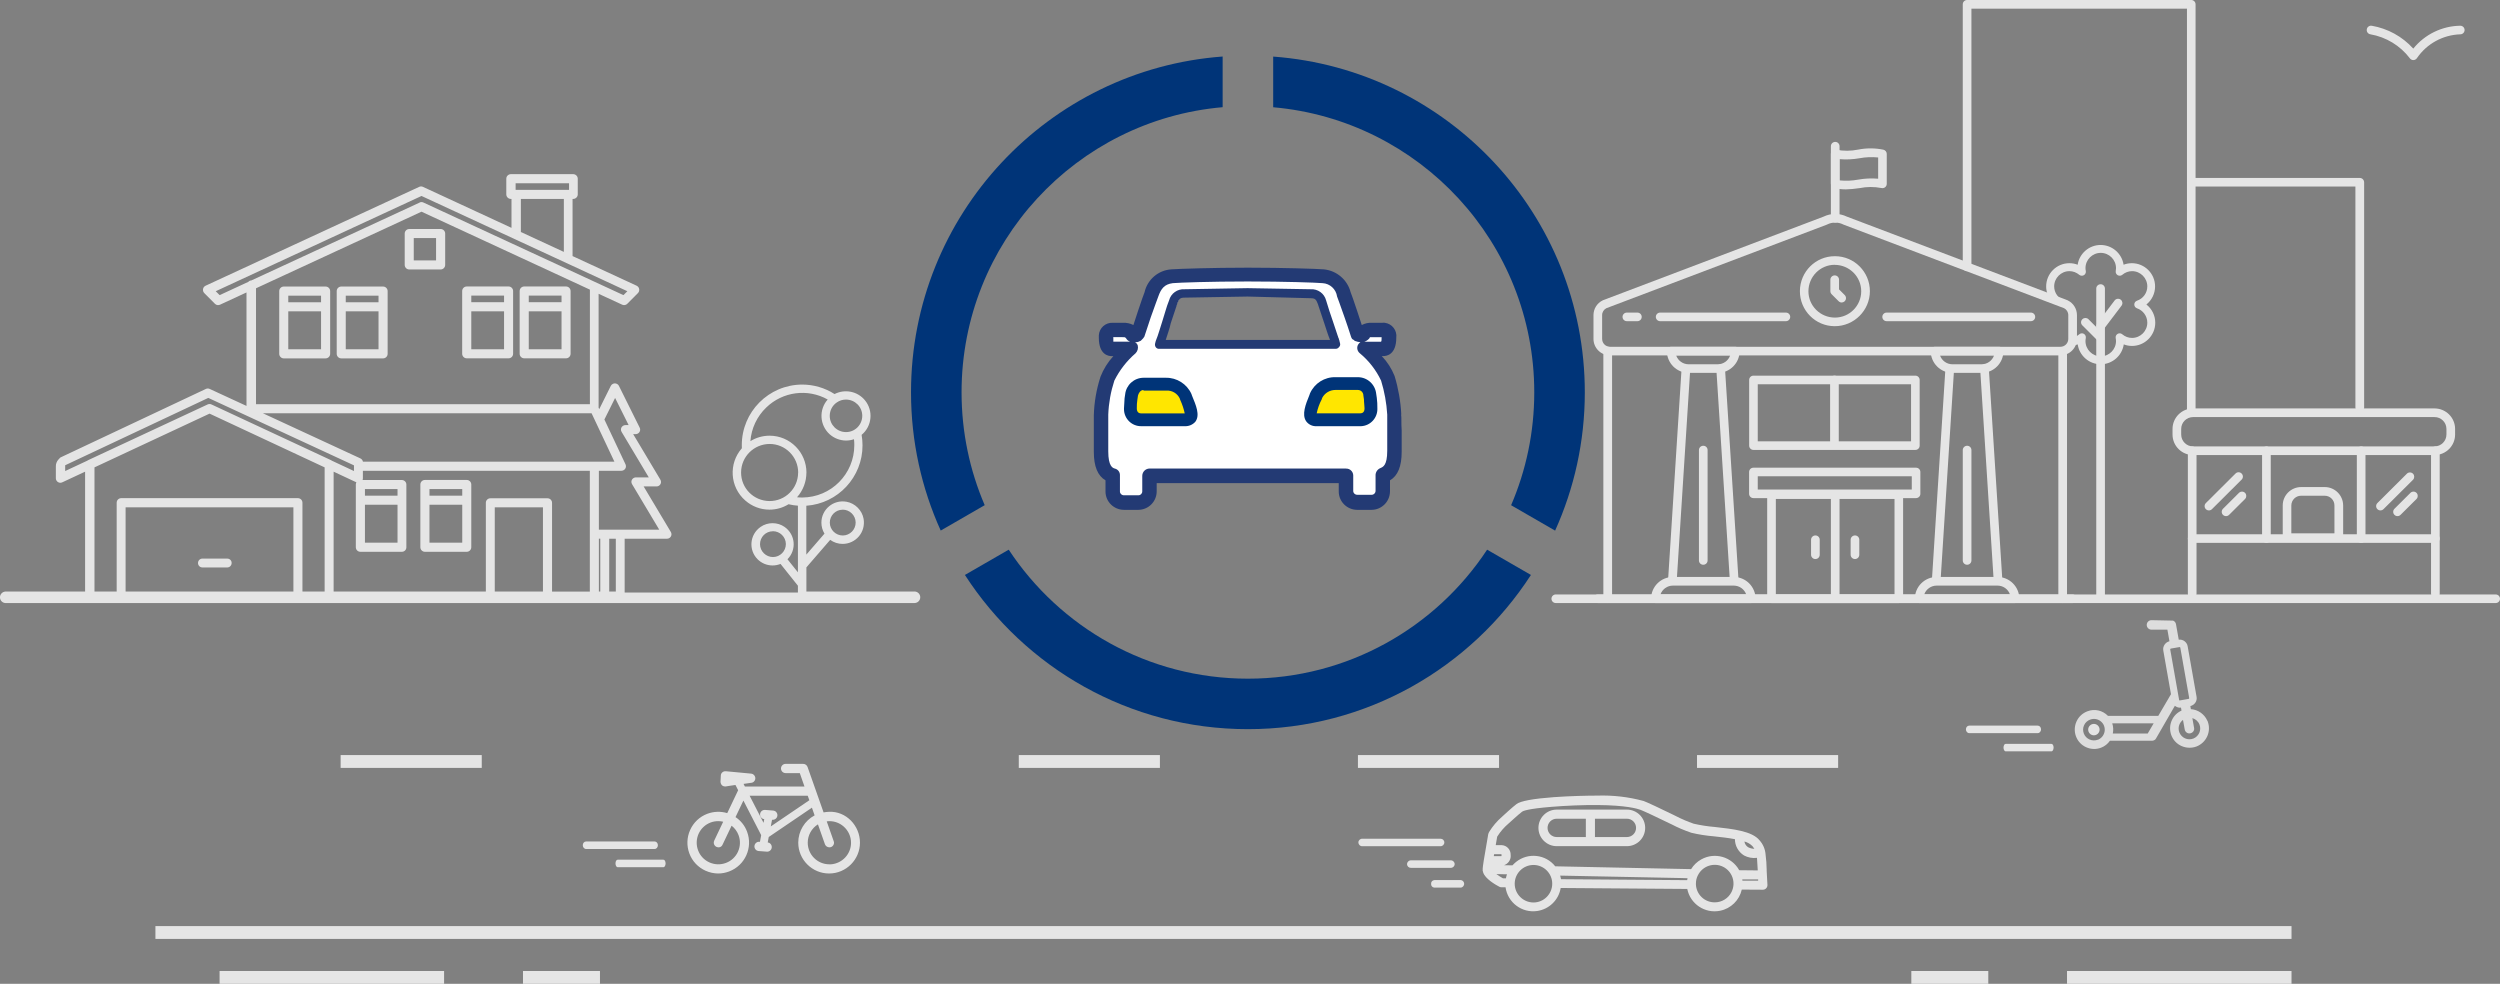<?xml version="1.0" encoding="UTF-8"?>
<svg id="Layer_2" data-name="Layer 2" xmlns="http://www.w3.org/2000/svg" xmlns:xlink="http://www.w3.org/1999/xlink" viewBox="0 0 389.73 153.37">
  <rect x="0" y="0" width="389.73" height="153.37" fill="#808080" stroke="none"/>
  <defs>
    <style>
      .cls-1 {
        opacity: .91;
      }

      .cls-1, .cls-2 {
        fill: #e5e5e5;
      }

      .cls-3 {
        fill: #233a74;
      }

      .cls-4 {
        fill: #fff;
      }

      .cls-5 {
        fill: none;
      }

      .cls-6 {
        fill: #003478;
      }

      .cls-7 {
        fill: #ffe600;
      }

      .cls-8 {
        clip-path: url(#clippath);
      }
    </style>
    <clipPath id="clippath">
      <rect class="cls-5" x="164.54" y="30.58" width="60" height="60"/>
    </clipPath>
  </defs>
  <g id="Layer_8" data-name="Layer 8">
    <g id="Plus">
      <g id="Group_5852" data-name="Group 5852">
        <g id="Group_5867" data-name="Group 5867">
          <path id="Path_1584" data-name="Path 1584" class="cls-2" d="M323.1,94.01h-74.02c-.37,0-.67-.3-.67-.67s.3-.67.67-.67h74.02c.37,0,.67.3.67.67s-.3.67-.67.67"/>
          <path id="Path_1585" data-name="Path 1585" class="cls-2" d="M321.2,55.4h-70.21c-1.42,0-2.58-1.15-2.58-2.57v-3.7c0-.98.55-1.87,1.43-2.3.02,0,.04-.02.06-.03l34.38-13.03c1.15-.56,2.49-.56,3.63,0l34.38,13.03s.04.02.06.03c.88.43,1.43,1.32,1.43,2.3v3.7c0,1.42-1.16,2.57-2.58,2.57M250.41,48.05c-.4.21-.66.63-.65,1.08v3.7c0,.68.55,1.23,1.23,1.23h70.21c.68,0,1.23-.55,1.23-1.23v-3.7c0-.46-.25-.87-.65-1.08l-34.38-13.03s-.04-.02-.06-.03c-.78-.39-1.71-.39-2.49,0-.02,0-.04.02-.06.03l-34.38,13.03h0Z"/>
          <path id="Path_1586" data-name="Path 1586" class="cls-2" d="M286.09,34.7c-.37,0-.67-.3-.67-.67v-11.24c0-.37.31-.67.68-.67s.67.3.67.67v11.24c0,.37-.3.67-.67.67"/>
          <path id="Path_1587" data-name="Path 1587" class="cls-2" d="M287.65,29.52c-.58,0-1.17-.07-1.73-.21-.29-.08-.5-.35-.5-.65v-4.67c0-.37.3-.67.67-.67.06,0,.12,0,.17.02,1.13.22,2.29.21,3.42-.02,1.3-.26,2.65-.25,3.95.02.29.08.5.35.5.65v4.67c0,.37-.3.67-.67.67-.06,0-.12,0-.17-.02-1.13-.22-2.29-.21-3.42.02-.73.11-1.48.18-2.22.2M286.77,28.12c.97.1,1.96.06,2.92-.12,1.02-.18,2.06-.23,3.1-.14v-3.31c-.97-.1-1.96-.06-2.92.12-1.02.18-2.06.23-3.1.14,0,0,0,3.31,0,3.31Z"/>
          <path id="Path_1588" data-name="Path 1588" class="cls-2" d="M278.41,50.07h-19.61c-.37,0-.67-.3-.67-.67s.3-.67.67-.67h19.61c.37,0,.67.3.67.67s-.3.67-.67.67"/>
          <path id="Path_1589" data-name="Path 1589" class="cls-2" d="M316.59,50.07h-22.48c-.37,0-.67-.3-.67-.67s.3-.67.67-.67h22.49c.37,0,.67.3.67.67s-.3.67-.67.67"/>
          <path id="Path_1590" data-name="Path 1590" class="cls-2" d="M255.26,50.07h-1.65c-.37,0-.67-.3-.67-.67s.3-.67.67-.67h1.65c.37,0,.67.3.67.67s-.3.67-.67.67h0"/>
          <path id="Path_1591" data-name="Path 1591" class="cls-2" d="M286.02,50.85c-3.01,0-5.45-2.46-5.43-5.48s2.46-5.45,5.48-5.43c3,0,5.43,2.45,5.43,5.45s-2.46,5.46-5.48,5.46M286.02,41.28c-2.27,0-4.1,1.86-4.1,4.13s1.86,4.1,4.13,4.1,4.1-1.85,4.1-4.11-1.85-4.11-4.13-4.11"/>
          <path id="Path_1592" data-name="Path 1592" class="cls-2" d="M287.11,47.16c-.18,0-.35-.07-.48-.2l-1.09-1.09c-.13-.13-.2-.3-.2-.48v-1.79c0-.37.31-.67.68-.67s.67.3.67.67v1.51l.89.89c.26.26.26.69,0,.95-.13.13-.3.2-.48.2"/>
          <path id="Path_1593" data-name="Path 1593" class="cls-2" d="M270.33,90.98c-.36,0-.65-.28-.67-.63l-2.1-32.85c-.02-.37.27-.69.65-.7.36,0,.67.26.7.62l2.1,32.85c.02.37-.26.69-.63.71h-.04"/>
          <path id="Path_1594" data-name="Path 1594" class="cls-2" d="M260.72,90.98h-.04c-.37-.02-.65-.34-.63-.71h0l2.08-32.57c.03-.37.36-.65.73-.62.36.03.63.34.62.7l-2.08,32.57c-.02.35-.32.63-.67.63"/>
          <path id="Path_1595" data-name="Path 1595" class="cls-2" d="M267.79,58.13h-4.53c-1.88,0-3.4-1.52-3.41-3.4,0-.37.3-.67.67-.67h10c.37,0,.67.3.67.67,0,1.88-1.53,3.4-3.41,3.4M261.3,55.41c.29.83,1.07,1.38,1.95,1.38h4.53c.87,0,1.65-.55,1.94-1.38h-8.42Z"/>
          <path id="Path_1596" data-name="Path 1596" class="cls-2" d="M272.99,94.01h-14.93c-.37,0-.67-.3-.67-.67,0-1.88,1.53-3.4,3.41-3.4h9.47c1.88,0,3.4,1.52,3.41,3.4,0,.37-.3.67-.67.67M258.86,92.67h13.36c-.29-.83-1.07-1.38-1.95-1.38h-9.47c-.88,0-1.65.55-1.95,1.38"/>
          <path id="Path_1597" data-name="Path 1597" class="cls-2" d="M265.52,88.04c-.37,0-.67-.3-.67-.67v-17.21c0-.37.3-.67.68-.67s.67.3.67.67v17.21c0,.37-.3.67-.67.67"/>
          <path id="Path_1598" data-name="Path 1598" class="cls-2" d="M311.46,90.98c-.36,0-.65-.28-.67-.63l-2.1-32.85c-.02-.37.27-.69.65-.7.36,0,.67.26.7.62l2.1,32.85c.02.37-.26.69-.63.71h-.04"/>
          <path id="Path_1599" data-name="Path 1599" class="cls-2" d="M301.85,90.98h-.04c-.37-.02-.65-.34-.63-.71h0l2.08-32.57c.03-.37.36-.65.73-.62.36.03.63.34.62.7l-2.08,32.57c-.02.35-.32.63-.67.63"/>
          <path id="Path_1600" data-name="Path 1600" class="cls-2" d="M308.92,58.13h-4.53c-1.88,0-3.4-1.52-3.41-3.4,0-.37.3-.67.67-.67h10c.37,0,.67.3.67.67,0,1.88-1.53,3.4-3.41,3.4M302.43,55.41c.29.83,1.07,1.38,1.95,1.38h4.53c.88,0,1.65-.55,1.95-1.38h-8.43Z"/>
          <path id="Path_1601" data-name="Path 1601" class="cls-2" d="M314.12,94.01h-14.94c-.37,0-.67-.3-.67-.67,0-1.88,1.53-3.4,3.41-3.4h9.47c1.88,0,3.4,1.52,3.41,3.4,0,.37-.3.67-.67.67M299.98,92.67h13.36c-.29-.83-1.07-1.38-1.95-1.38h-9.47c-.88,0-1.66.55-1.95,1.38"/>
          <path id="Path_1602" data-name="Path 1602" class="cls-2" d="M306.65,88.04c-.37,0-.67-.3-.67-.67v-17.21c0-.37.31-.67.68-.67s.67.3.67.67v17.21c0,.37-.3.67-.67.67"/>
          <path id="Path_1603" data-name="Path 1603" class="cls-2" d="M250.63,94.01c-.37,0-.67-.3-.68-.67v-38.61c0-.37.3-.67.68-.67s.68.3.68.67v38.61c0,.37-.3.67-.68.67"/>
          <path id="Path_1604" data-name="Path 1604" class="cls-2" d="M321.55,94.01c-.37,0-.67-.3-.67-.67v-38.03c0-.37.31-.67.68-.67s.67.3.67.67v38.03c0,.37-.3.67-.67.67"/>
          <path id="Path_1605" data-name="Path 1605" class="cls-2" d="M296.01,94.01h-19.85c-.37,0-.67-.3-.67-.67v-16.23c0-.37.3-.67.67-.67h19.85c.37,0,.67.3.67.67v16.23c0,.37-.3.67-.67.67M276.84,92.67h18.5v-14.89h-18.5v14.89Z"/>
          <path id="Path_1606" data-name="Path 1606" class="cls-2" d="M286.09,93.41c-.37,0-.67-.3-.67-.67v-15.27c0-.37.31-.67.68-.67s.67.3.67.67v15.27c0,.37-.3.67-.67.67"/>
          <path id="Path_1607" data-name="Path 1607" class="cls-2" d="M298.7,77.65h-25.36c-.37,0-.67-.3-.67-.67v-3.4c0-.37.3-.67.67-.67h25.36c.37,0,.67.3.67.67v3.4c0,.37-.3.67-.67.67M274.02,76.31h24.01v-2.06h-24.01v2.06Z"/>
          <path id="Path_1608" data-name="Path 1608" class="cls-2" d="M298.59,70.14h-25.24c-.37,0-.67-.3-.67-.67v-10.24c0-.37.3-.67.67-.67h25.24c.37,0,.67.3.67.67v10.24c0,.37-.3.67-.67.67M274.02,68.8h23.9v-8.9h-23.9v8.9Z"/>
          <path id="Path_1609" data-name="Path 1609" class="cls-2" d="M285.97,69.63c-.37,0-.67-.3-.67-.67v-9.73c0-.37.31-.67.68-.67s.67.3.67.67v9.73c0,.37-.3.67-.67.67"/>
          <path id="Path_1610" data-name="Path 1610" class="cls-2" d="M283,87.15c-.37,0-.67-.3-.67-.67v-2.34c0-.37.31-.67.68-.67s.67.3.67.67v2.34c0,.37-.3.67-.67.67"/>
          <path id="Path_1611" data-name="Path 1611" class="cls-2" d="M289.17,87.15c-.37,0-.67-.3-.67-.67v-2.34c0-.37.31-.67.68-.67s.67.3.67.67v2.34c0,.37-.3.67-.67.67"/>
          <path id="Path_1612" data-name="Path 1612" class="cls-2" d="M327.47,93.93c-.37,0-.67-.3-.68-.67v-48.28c0-.37.31-.67.68-.67s.67.3.67.67v48.28c0,.37-.3.67-.68.67"/>
          <path id="Path_1613" data-name="Path 1613" class="cls-2" d="M327.47,51.5c-.37,0-.67-.3-.67-.67,0-.15.05-.29.14-.41l2.72-3.59c.23-.29.66-.34.95-.11.28.22.34.62.13.92l-2.72,3.59c-.13.17-.33.27-.54.27"/>
          <path id="Path_1614" data-name="Path 1614" class="cls-2" d="M327.24,53.06c-.18,0-.35-.07-.48-.2l-2.16-2.16c-.25-.27-.24-.7.04-.95.26-.24.66-.24.92,0l2.16,2.16c.26.26.26.69,0,.95-.13.13-.3.2-.48.2"/>
          <path id="Path_1616" data-name="Path 1616" class="cls-2" d="M341.6,64.77c-.37,0-.67-.3-.67-.67V1.35h-33.6v40.25c0,.37-.31.67-.68.67s-.67-.3-.67-.67V.67c0-.37.3-.67.67-.67h34.95c.37,0,.67.3.67.67v63.42c0,.37-.3.67-.67.67"/>
          <path id="Path_1617" data-name="Path 1617" class="cls-2" d="M367.87,64.19c-.37,0-.67-.3-.68-.67V29.08h-25.59c-.37,0-.67-.3-.67-.67s.3-.67.67-.67h26.27c.37,0,.67.3.68.67v35.11c0,.37-.3.67-.68.67"/>
          <path id="Path_1618" data-name="Path 1618" class="cls-2" d="M376.23,9.37c-.22,0-.43-.11-.56-.29-1.5-1.97-3.69-3.3-6.13-3.73-.37-.05-.63-.39-.58-.76.05-.37.39-.63.76-.58h0c2.5.43,4.79,1.68,6.49,3.57,1.79-2.22,4.48-3.53,7.33-3.57.37,0,.67.3.67.67s-.3.67-.67.67h0c-2.71.09-5.22,1.46-6.75,3.7-.12.19-.33.31-.56.32h-.02"/>
          <path id="Path_1620" data-name="Path 1620" class="cls-2" d="M389.06,94.01h-146.53c-.37,0-.67-.3-.67-.67s.3-.67.67-.67h146.53c.37,0,.67.3.67.67s-.3.67-.67.67h0"/>
          <path id="Path_1625" data-name="Path 1625" class="cls-2" d="M379.52,70.94h-37.63c-1.77,0-3.21-1.43-3.21-3.2v-.87c0-1.77,1.44-3.2,3.21-3.2h37.63c1.77,0,3.21,1.43,3.21,3.2v.87c0,1.77-1.44,3.2-3.21,3.2M341.89,65.02c-1.03,0-1.86.83-1.86,1.85v.87c0,1.03.84,1.86,1.86,1.85h37.63c1.03,0,1.86-.83,1.86-1.85v-.87c0-1.03-.84-1.86-1.86-1.85h-37.63Z"/>
          <path id="Path_1626" data-name="Path 1626" class="cls-2" d="M341.75,93.22c-.37,0-.67-.3-.68-.67v-22.28c0-.37.31-.67.68-.67s.67.3.67.67v22.28c0,.37-.3.67-.68.67"/>
          <path id="Path_1627" data-name="Path 1627" class="cls-2" d="M379.66,93.22c-.37,0-.67-.3-.68-.67v-22.28c0-.37.31-.67.68-.67s.67.3.67.67v22.28c0,.37-.3.67-.68.67"/>
          <path id="Path_1628" data-name="Path 1628" class="cls-2" d="M353.32,84.63c-.37,0-.67-.3-.68-.67v-13.69c0-.37.31-.67.68-.67s.67.3.67.67v13.69c0,.37-.3.67-.68.67"/>
          <path id="Path_1629" data-name="Path 1629" class="cls-2" d="M368.09,84.63c-.37,0-.67-.3-.68-.67v-13.69c0-.37.31-.67.68-.67s.67.3.67.67v13.69c0,.37-.3.67-.68.67"/>
          <path id="Path_1630" data-name="Path 1630" class="cls-2" d="M344.35,79.57c-.37,0-.67-.3-.67-.67,0-.18.07-.35.2-.48l4.61-4.59c.26-.27.68-.28.95-.02s.28.68.02.95c0,0-.01.01-.02.02l-4.61,4.59c-.13.13-.3.2-.48.2"/>
          <path id="Path_1631" data-name="Path 1631" class="cls-2" d="M347.02,80.46c-.37,0-.67-.3-.67-.67,0-.18.07-.35.2-.48l2.5-2.49c.27-.25.7-.24.95.03.24.26.24.66,0,.92l-2.5,2.49c-.13.13-.3.2-.48.2"/>
          <path id="Path_1632" data-name="Path 1632" class="cls-2" d="M371.09,79.57c-.37,0-.67-.3-.67-.67,0-.18.07-.35.2-.48l4.61-4.59c.27-.25.7-.24.95.03.24.26.24.66,0,.92l-4.61,4.59c-.13.13-.3.2-.48.2"/>
          <path id="Path_1633" data-name="Path 1633" class="cls-2" d="M373.75,80.46c-.37,0-.67-.3-.67-.67,0-.18.07-.35.2-.48l2.5-2.49c.27-.25.7-.24.95.03.24.26.24.66,0,.92l-2.5,2.49c-.13.13-.3.2-.48.2"/>
          <path id="Path_1634" data-name="Path 1634" class="cls-2" d="M379.66,84.63h-37.92c-.37,0-.67-.3-.67-.67s.3-.67.67-.67h37.92c.37,0,.67.3.67.67s-.3.67-.67.67"/>
          <path id="Path_1635" data-name="Path 1635" class="cls-2" d="M364.6,84.48h-8.06c-.37,0-.67-.3-.68-.67v-5.02c0-1.58,1.29-2.86,2.87-2.86h3.68c1.58,0,2.86,1.28,2.87,2.86v5.02c0,.37-.3.67-.68.67M357.21,83.14h6.71v-4.35c0-.84-.68-1.51-1.52-1.51h-3.68c-.84,0-1.51.68-1.52,1.51v4.35h0Z"/>
          <path class="cls-2" d="M334.59,47.48c.85-.67,1.37-1.71,1.37-2.83,0-2-1.63-3.62-3.62-3.62-.44,0-.88.08-1.29.24-.26-1.74-1.77-3.08-3.58-3.08s-3.32,1.34-3.58,3.08c-.41-.16-.84-.24-1.29-.24-2,0-3.62,1.63-3.62,3.62,0,.79.27,1.53.72,2.14.92.2,1.67.64,2.24,1.22.19-.11.32-.31.32-.54,0-.27-.17-.5-.42-.59-.96-.33-1.61-1.23-1.61-2.23,0-1.31,1.07-2.38,2.38-2.38.56,0,1.08.2,1.53.57.2.17.49.19.72.06.23-.13.35-.4.3-.66-.03-.14-.05-.29-.05-.44,0-1.31,1.07-2.38,2.38-2.38s2.38,1.07,2.38,2.38c0,.15-.02.29-.04.44-.05.26.07.52.3.66.23.13.52.11.72-.06.44-.37.97-.57,1.52-.57,1.31,0,2.38,1.07,2.38,2.38,0,1.01-.65,1.91-1.61,2.23-.25.09-.42.32-.42.59s.17.5.42.59c.96.33,1.61,1.23,1.61,2.24,0,1.31-1.07,2.38-2.38,2.38-.56,0-1.09-.2-1.53-.57-.2-.17-.49-.2-.72-.06-.23.13-.35.4-.3.66.03.15.05.3.05.46,0,1.31-1.07,2.38-2.38,2.38s-2.38-1.07-2.38-2.38c0-.16.02-.31.05-.46.05-.26-.07-.53-.29-.66-.1-.06-.21-.09-.32-.09-.14,0-.29.05-.4.15-.26.22-.54.37-.85.46-.07.46-.2.91-.39,1.33.34-.03.68-.09.99-.21.25,1.75,1.77,3.1,3.59,3.1s3.33-1.35,3.59-3.1c.41.16.84.24,1.29.24,2,0,3.62-1.63,3.62-3.62,0-1.12-.52-2.15-1.37-2.83h-.03Z"/>
        </g>
      </g>
      <g>
        <rect class="cls-2" x="24.23" y="144.37" width="333" height="2"/>
        <rect class="cls-2" x="34.23" y="151.37" width="35" height="2"/>
        <rect class="cls-2" x="322.23" y="151.37" width="35" height="2"/>
        <rect class="cls-2" x="81.53" y="151.37" width="12" height="2"/>
        <rect class="cls-2" x="297.96" y="151.37" width="12" height="2"/>
        <rect class="cls-2" x="53.1" y="117.71" width="22" height="2"/>
        <rect class="cls-2" x="158.82" y="117.71" width="22" height="2"/>
        <rect class="cls-2" x="211.69" y="117.71" width="22" height="2"/>
        <rect class="cls-2" x="264.55" y="117.71" width="22" height="2"/>
      </g>
      <g>
        <path id="Path_1685" data-name="Path 1685" class="cls-2" d="M142.56,92.22h-16.85v-3.77l3.71-4.29c.56.41,1.24.63,1.93.63,2.03,0,3.63-1.8,3.28-3.9-.23-1.33-1.32-2.43-2.65-2.67-2.09-.38-3.92,1.22-3.93,3.24,0,.61.16,1.21.48,1.73l-2.83,3.27v-7.62c4.95-.35,8.78-4.48,8.76-9.43,0-.54-.05-1.09-.14-1.62,1.63-1.35,1.86-3.77.51-5.4-1.15-1.39-3.12-1.79-4.73-.96-1.51-.97-3.26-1.48-5.05-1.48-5.21.02-9.42,4.25-9.41,9.46,0,.16,0,.32.01.47-2.1,2.39-1.87,6.04.53,8.14,1.04.92,2.38,1.43,3.77,1.43,1.05,0,2.08-.29,2.97-.84h.04c.47.12.95.19,1.43.22v10.39l-1.63-2.04c1.43-1.42,1.28-3.82-.45-5.04-1.1-.77-2.63-.78-3.74,0-1.73,1.21-1.89,3.61-.47,5.04.62.62,1.46.97,2.34.97.42,0,.84-.08,1.24-.24l2.71,3.4v1.06h-27.01v-8.39h6.58c.39.01.71-.29.72-.68,0-.14-.03-.27-.11-.39l-4.23-7.08h1.99c.39.01.71-.29.72-.68,0-.14-.03-.27-.11-.39l-4.23-7.08h.37c.39,0,.71-.3.72-.69,0-.11-.02-.23-.08-.33l-3.24-6.52c-.19-.35-.63-.47-.97-.28-.12.07-.22.16-.28.28l-1.81,3.64-.1-.22v-17.76l3.68,1.7c.27.12.58.07.79-.14l1.66-1.67c.1-.09.16-.21.19-.34.08-.33-.08-.67-.39-.81l-9.99-4.62v-8.91h.1c.39,0,.71-.32.71-.71v-2.44c0-.39-.32-.71-.71-.71h-9.72c-.39,0-.71.32-.71.71v2.44c0,.39.32.71.71.71h.1v4.51l-13.8-6.39c-.19-.09-.4-.09-.59,0l-33.3,15.41c-.31.14-.47.48-.39.81.03.13.1.25.19.34l1.66,1.67c.21.21.52.27.79.14l4.13-1.91v17.69l-5.74-2.65c-.19-.09-.4-.09-.59,0l-22.64,10.67c-.06.03-.08.05-.23.21l-.11.12c-.27.29-.42.68-.41,1.08v1.84c0,.39.31.7.69.71.11,0,.21-.02.31-.07l3.56-1.66v18.69H.81c-.49.05-.86.49-.81.98.04.43.38.77.81.81h141.75c.49,0,.9-.4.9-.9h0c0-.49-.4-.9-.9-.9h0ZM96,92.22h-1.03v-8.24h1.03v8.24ZM84.65,92.22h-7.52v-13.13h7.51v13.13h0ZM45.74,92.22h-26.16v-13.13h26.16v13.13ZM87.9,31.01v8.26l-6.7-3.1v-5.16s6.7,0,6.7,0ZM80.39,28.57h8.32v1.03h-8.33v-1.03h.01ZM93.36,73.39h3.5c.39,0,.71-.3.72-.68,0-.11-.02-.22-.07-.33l-3.29-6.98,1.67-3.36,2.11,4.23h-.48c-.39,0-.71.3-.72.68,0,.14.03.27.11.39l4.23,7.08h-1.99c-.39,0-.71.3-.72.68,0,.14.03.27.11.39l4.23,7.08h-9.41v-9.18ZM85.36,77.68h-8.92c-.39,0-.7.31-.7.7h0v13.84h-23.73v-18.69l3.55,1.66c-.06.1-.09.22-.09.34v9.78c0,.39.31.7.69.71h6.49c.39,0,.7-.31.7-.7h0v-9.78c0-.39-.31-.7-.7-.71h-6.13c.04-.09.05-.18.05-.28v-1.16h35.38v18.84h-5.89v-13.84c0-.39-.31-.7-.69-.71h0M56.89,76.24h5.08v1.03h-5.08s0-1.03,0-1.03ZM56.89,78.68h5.08v5.92h-5.08s0-5.92,0-5.92ZM40.96,64.42h51.26l3.56,7.55h-39.2c-.04-.22-.19-.41-.4-.51l-15.21-7.04h0ZM91.96,63.01h-52.05v-18.07l25.8-11.94,26.25,12.15v17.86ZM65.42,31.58l-26.24,12.14c-.18,0-.35.09-.47.22l-4.47,2.07-.61-.61,32.08-14.85,32.09,14.85-.61.61-31.19-14.44c-.19-.09-.4-.09-.59,0M46.45,77.66h-27.56c-.39,0-.7.32-.7.71v13.84h-3.46v-19.35l17.94-8.38,17.94,8.38v19.35h-3.46v-13.84c0-.39-.31-.7-.69-.71h0M55.18,72.54v.89l-3.44-1.61s-.08-.06-.13-.08l-18.45-8.6-.2-.09c-.19-.09-.4-.09-.59,0l-18.64,8.69s-.09.05-.13.08l-3.44,1.61v-.9l22.31-10.5,22.7,10.51h.01ZM93.58,92.21h-.22v-8.24h.22v8.24ZM120.48,82.81c1.11,0,2.02.89,2.03,2,0,1.11-.89,2.02-2,2.03-1.11,0-2.02-.89-2.03-2h0c0-1.12.89-2.02,2-2.02M125.72,73.69c0-3.18-2.56-5.76-5.74-5.77-1.06,0-2.1.29-3,.85.15-1.99,1.03-3.86,2.47-5.24,2.57-2.49,6.46-3,9.58-1.25-1.41,1.59-1.26,4.02.32,5.43.7.62,1.6.96,2.53.97.42,0,.85-.07,1.25-.21.04.31.05.62.05.93,0,4.49-3.62,8.14-8.12,8.16-.27,0-.54-.01-.81-.04.94-1.06,1.46-2.42,1.46-3.83M131.88,62.29c1.4,0,2.54,1.13,2.54,2.53s-1.13,2.54-2.53,2.54-2.54-1.13-2.54-2.53c0-.84.41-1.63,1.11-2.1.42-.29.91-.44,1.42-.44M124.42,73.69c-.01,2.46-2.01,4.44-4.47,4.42s-4.44-2.01-4.42-4.47c.01-2.45,2-4.42,4.45-4.43,2.46,0,4.45,2.01,4.45,4.47M131.36,79.45c1.11,0,2.02.89,2.03,2s-.89,2.02-2,2.03c-1.11,0-2.02-.89-2.03-2h0c0-1.12.89-2.02,2-2.02"/>
        <path id="Path_1686" data-name="Path 1686" class="cls-2" d="M72.76,74.82h-6.52c-.39,0-.71.32-.71.71v9.78c0,.39.32.71.71.71h6.52c.39,0,.71-.32.71-.71v-9.78c0-.39-.32-.71-.71-.71M72.05,84.6h-5.1v-5.92h5.11v5.92h-.01ZM72.05,77.27h-5.1v-1.03h5.11v1.03h-.01Z"/>
        <path id="Path_1687" data-name="Path 1687" class="cls-2" d="M81.72,55.86h6.52c.39,0,.71-.32.71-.71v-9.78c0-.39-.32-.71-.71-.71h-6.52c-.39,0-.71.32-.71.71v9.78c0,.39.32.71.71.71M82.43,46.08h5.11v1.03h-5.11v-1.03ZM82.43,48.53h5.11v5.92h-5.11v-5.92Z"/>
        <path id="Path_1688" data-name="Path 1688" class="cls-2" d="M72.76,55.86h6.52c.39,0,.71-.32.71-.71v-9.78c0-.39-.32-.71-.71-.71h-6.52c-.39,0-.71.32-.71.71v9.78c0,.39.32.71.71.71M73.47,46.08h5.11v1.03h-5.11v-1.03ZM73.47,48.53h5.11v5.92h-5.11v-5.92Z"/>
        <path id="Path_1689" data-name="Path 1689" class="cls-2" d="M59.72,44.67h-6.52c-.39,0-.71.32-.71.71v9.78c0,.39.32.71.71.71h6.52c.39,0,.71-.32.71-.71v-9.78c0-.39-.32-.71-.71-.71M59.01,54.45h-5.11v-5.92h5.11v5.92ZM59.01,47.12h-5.11v-1.03h5.11v1.03Z"/>
        <path id="Path_1690" data-name="Path 1690" class="cls-2" d="M50.76,44.67h-6.52c-.39,0-.71.32-.71.71v9.78c0,.39.32.71.71.71h6.52c.39,0,.71-.32.71-.71v-9.78c0-.39-.32-.71-.71-.71M50.05,54.45h-5.11v-5.92h5.11v5.92ZM50.05,47.12h-5.11v-1.03h5.11v1.03Z"/>
        <path id="Path_1691" data-name="Path 1691" class="cls-2" d="M63.09,36.41v4.89c0,.39.32.71.71.71h4.89c.39,0,.71-.32.71-.71v-4.89c0-.39-.32-.71-.71-.71h-4.89c-.39,0-.71.32-.71.71M67.98,40.59h-3.48v-3.48h3.48v3.48Z"/>
        <path id="Path_1692" data-name="Path 1692" class="cls-2" d="M31.53,88.46h3.92c.38-.01.68-.34.66-.72,0-.36-.3-.65-.66-.66h-3.92c-.38.01-.68.34-.66.72.01.36.3.65.66.66"/>
      </g>
      <g>
        <g>
          <path id="Path_1700" data-name="Path 1700" class="cls-2" d="M231.12,135.64c.03.13.06.26.1.39.33.97,1.87,1.87,2.52,2.21.1.05.21.08.33.08h.63c.34,2.38,2.54,4.04,4.92,3.7,1.88-.27,3.37-1.72,3.68-3.59l19.73.15c.47,2.35,2.77,3.88,5.12,3.4,1.68-.34,3-1.63,3.38-3.3l3.29.02c.39,0,.71-.32.71-.71v-.04l-.09-1.62v-.02c0-.19-.02-.38-.03-.54v-.18c-.01-.79-.07-1.59-.17-2.37-.06-.83-.39-1.61-.95-2.23-1.17-1.43-4.11-1.75-6.96-2.07-1.11-.09-2.21-.26-3.3-.51-.99-.34-1.95-.76-2.88-1.24-.08-.04-.17-.08-.28-.14-1.85-.9-4.03-1.94-4.64-2.16-2.35-.64-4.79-.92-7.23-.84-1.5,0-4.26.06-6.76.24-3.24.24-5.2.6-5.83,1.08-.59.44-2.12,1.84-2.23,1.95-.8.69-1.49,1.5-2.04,2.4-.04.07-.07.14-.1.22-.02.05-.03.09-.04.14-.73,4.11-.84,5.01-.86,5.34v.11h0v.07h0v.07M271.61,137.09h2.47v.2h-2.45c0-.07-.01-.13-.02-.2M234.93,136.28c-.07.21-.13.42-.17.64h-.47c-.35-.2-.69-.42-1.02-.66l1.25.03h.41ZM272.48,132.05h0c-.29-.2-.49-.52-.54-.87.48.13.91.38,1.26.73.11.13.2.27.29.41-.36,0-.7-.1-1.02-.27M267.3,140.67c-1.56,0-2.84-1.21-2.92-2.77v-.16c0-.42.09-.84.27-1.22.01-.02.03-.05.04-.07.72-1.45,2.47-2.04,3.92-1.33,1.45.72,2.04,2.47,1.33,3.92-.49,1-1.51,1.63-2.62,1.63M232.87,133.47l.05-.31h1.13s.03.07.03.1v.1s0,.07-.03.1h-1.18ZM235.5,133.38v-.1c.03-.81-.59-1.49-1.4-1.53h-.93c.08-.45.16-.9.23-1.32v-.03h.02c.48-.77,1.08-1.45,1.76-2.03.02,0,1.57-1.44,2.11-1.84.13-.1.85-.45,4.58-.75,2.28-.19,5.02-.3,7.15-.28,4.5.03,6.29.58,6.73.75.56.21,2.74,1.24,4.5,2.1.13.07.24.12.32.15.99.52,2.03.96,3.09,1.32,1.17.28,2.35.46,3.55.56,1.04.11,2.21.24,3.25.44,0,1.03.54,1.99,1.42,2.54h0c.62.33,1.32.46,2.02.37.02.28.07.95.12,1.96l-2.89-.03c-1.16-2.1-3.81-2.86-5.91-1.69-.65.36-1.2.88-1.59,1.52l-21.18-.44c-1.49-1.88-4.23-2.18-6.1-.69-.2.16-.39.34-.57.54l-1.33-.02c.64-.2,1.08-.81,1.06-1.48M239.05,134.84c1.62,0,2.93,1.31,2.93,2.92s-1.31,2.93-2.92,2.93-2.93-1.31-2.93-2.92h0c0-1.62,1.31-2.92,2.92-2.93M263.07,136.9c-.02.1-.04.21-.05.31l-19.67-.15c-.03-.19-.08-.38-.13-.56l18.88.38.98.03h-.01Z"/>
          <path id="Path_1701" data-name="Path 1701" class="cls-2" d="M242.68,131.91h10.94c1.58,0,2.85-1.28,2.85-2.85s-1.28-2.85-2.85-2.85h-10.94c-1.58,0-2.85,1.28-2.85,2.85s1.28,2.85,2.85,2.85h0M242.68,127.63h4.54v2.86h-4.54c-.79,0-1.43-.64-1.43-1.43s.64-1.43,1.43-1.43h0M253.62,130.49h-4.98v-2.86h4.98c.79,0,1.43.64,1.43,1.43s-.64,1.43-1.43,1.43"/>
          <path id="Path_1706" data-name="Path 1706" class="cls-2" d="M226.18,134.12h-6.24c-.32,0-.59.26-.59.59s.26.58.59.58h6.24c.32,0,.59-.26.59-.58s-.26-.59-.59-.59"/>
          <path id="Path_1707" data-name="Path 1707" class="cls-2" d="M223.1,137.79c-.03.3.19.56.49.58h4.17c.32-.06.54-.36.48-.69-.04-.25-.24-.44-.48-.48h-4.17c-.3.03-.52.29-.49.58h0"/>
          <path id="Path_1708" data-name="Path 1708" class="cls-2" d="M224.56,130.75h-12.21c-.32,0-.59.26-.59.58s.26.59.59.59h12.22c.32,0,.59-.26.59-.59s-.26-.58-.59-.58"/>
        </g>
        <g>
          <path class="cls-1" d="M344.18,112.48l-.09-.16h0c-.46-1.01-1.44-1.69-2.55-1.77l-.08-.48c.31-.07.58-.25.77-.52.19-.27.26-.6.2-.92l-1.39-7.88c-.05-.33-.24-.61-.51-.81-.26-.18-.57-.26-.88-.22l-.43-2.42c-.04-.25-.21-.45-.45-.55l-3.37-.07c-.41,0-.74.33-.74.74s.33.74.74.74h2.48l.32,1.81c-.3.07-.57.25-.75.51-.19.28-.27.61-.21.93l1.2,6.81-1.98,3.38h-7.84c-.85-.87-2.1-1.15-3.22-.71-.76.29-1.36.85-1.69,1.59-.33.73-.36,1.56-.08,2.32.29.76.85,1.36,1.59,1.69.4.18.83.27,1.24.27.36,0,.74-.07,1.08-.2.56-.21,1.04-.59,1.38-1.08h6.59c.27-.02.51-.16.61-.38l2.93-5.08s.06.05.08.07c.25.17.55.27.87.22l.08.47c-.68.3-1.21.84-1.51,1.51-.33.73-.36,1.55-.08,2.32.29.76.85,1.36,1.59,1.69.75.33,1.59.35,2.32.08.75-.29,1.35-.85,1.69-1.59.33-.74.36-1.56.08-2.31ZM340.31,112.22l.27,1.5c.04.2.15.37.3.48.16.12.36.16.56.12.2-.04.37-.14.48-.3.12-.16.16-.36.12-.55l-.27-1.52c.51.14.92.51,1.12,1.02.32.85-.1,1.8-.93,2.15l-.05.02c-.87.33-1.83-.11-2.17-.97-.16-.43-.15-.88.04-1.29.12-.25.3-.48.53-.65ZM339.83,109.2s-.04,0-.07-.01c-.03-.02-.05-.05-.05-.07l-1.39-7.88c0-.06.03-.12.09-.13l1.38-.24c.05,0,.1.04.1.08l1.39,7.88s-.03.12-.09.12l-1.36.24h0ZM327.07,115.3l-.05.02c-.86.32-1.84-.11-2.17-.97-.16-.43-.15-.89.04-1.29.18-.41.52-.72.95-.88.18-.07.38-.11.59-.11.7,0,1.33.44,1.58,1.09.32.85-.1,1.8-.93,2.15ZM329.28,112.76h6.46l-.93,1.59h-5.44c.11-.53.08-1.08-.09-1.59Z"/>
          <path class="cls-2" d="M326.42,112.85c-.49,0-.89.4-.89.89s.4.89.89.89.89-.4.89-.89-.4-.89-.89-.89Z"/>
          <path id="Path_1708-3" data-name="Path 1708-3" class="cls-2" d="M317.67,113.12h-10.69c-.28,0-.51.26-.51.58s.23.59.51.59h10.69c.28,0,.51-.26.51-.59s-.23-.58-.51-.58"/>
          <path id="Path_1708-4" data-name="Path 1708-4" class="cls-2" d="M319.8,115.96h-7.13c-.19,0-.34.26-.34.58s.15.59.34.59h7.13c.19,0,.34-.26.34-.59s-.15-.58-.34-.58"/>
        </g>
        <g>
          <path class="cls-2" d="M129.28,126.55c-.13,0-.53.04-.53.04-.12.01-.24.03-.36.06l-2.5-7.09c-.11-.29-.38-.48-.69-.48h-2.73c-.4,0-.72.32-.72.72s.32.72.72.72h2.21l.73,2.09h-9.29l-.21-.41.16-.02c.53-.07.91-.13.97-.14.38,0,.69-.3.71-.69.01-.38-.29-.72-.67-.75l-3.93-.37c-.21-.02-.39.05-.53.16-.16.13-.25.32-.25.51l-.05.95c0,.21.08.41.23.57.13.12.3.18.49.18h.1c.21-.03.45-.07.69-.11.27-.04.54-.08.82-.12l.42.82-1.7,3.57c-1.02-.31-2.11-.27-3.1.1-1.2.45-2.15,1.35-2.68,2.52-.53,1.17-.57,2.48-.12,3.68.45,1.2,1.35,2.15,2.52,2.68.63.28,1.31.43,1.97.43.58,0,1.15-.11,1.71-.32,2.48-.94,3.73-3.72,2.79-6.2-.35-.94-.97-1.72-1.8-2.27l1.23-2.58,2.77,5.39-.19,1.04h-.08c-.2-.03-.38.04-.53.17-.15.12-.23.3-.25.49-.02.19.05.38.17.53.12.15.3.23.49.25l1.32.1c.37,0,.69-.29.72-.67.03-.39-.25-.73-.63-.77l.16-.85,6.73-4.57.42,1.2c-1.56.83-2.55,2.47-2.55,4.25,0,2.65,2.16,4.81,4.81,4.81s4.81-2.16,4.81-4.81-2.16-4.92-4.81-4.81ZM129.53,132.06c.19-.07.33-.2.42-.38.08-.17.09-.37.02-.54l-1.09-3.1c2.04-.26,3.79,1.35,3.79,3.34,0,1.77-1.38,3.23-3.13,3.36h-.25c-1.86,0-3.37-1.51-3.37-3.37,0-1.17.6-2.24,1.59-2.86l1.09,3.1c.11.29.38.48.68.48.07,0,.18,0,.25-.04ZM120.36,127.8h.11c.37,0,.69-.29.72-.66.02-.19-.05-.38-.17-.53-.12-.15-.3-.23-.49-.25l-1.26-.1c-.4-.03-.75.26-.78.66s.26.74.65.78l-.11.57-2.17-4.22h9.06l.25.7-6.01,4.08.19-1.02ZM111.34,131.06c-.17.36-.01.79.35.96.45.19.8-.01.95-.34l1.41-2.96c.49.38.86.88,1.08,1.46h0c.32.84.29,1.76-.08,2.58s-1.04,1.45-1.88,1.76c-.84.32-1.75.29-2.58-.08-.82-.37-1.45-1.04-1.76-1.87-.32-.84-.29-1.76.07-2.58.37-.82,1.04-1.45,1.88-1.77.37-.14.77-.21,1.19-.21.26,0,.52.03.77.09l-1.41,2.97Z"/>
          <path id="Path_1708-2" data-name="Path 1708" class="cls-2" d="M102.05,131.18h-10.69c-.28,0-.51.26-.51.58s.23.59.51.59h10.69c.28,0,.51-.26.51-.59s-.23-.58-.51-.58"/>
          <path id="Path_1708-2" data-name="Path 1708-2" class="cls-2" d="M103.42,134.02h-7.13c-.19,0-.34.26-.34.58s.15.59.34.59h7.13c.19,0,.34-.26.34-.59s-.15-.58-.34-.58"/>
        </g>
      </g>
      <g>
        <path class="cls-6" d="M239.18,61.16c0,6.25-1.29,12.2-3.61,17.6l6.86,3.96c2.97-6.58,4.63-13.87,4.63-21.55,0-27.68-21.42-50.34-48.58-52.35v7.9c22.81,2,40.7,21.13,40.7,44.45Z"/>
        <g>
          <path class="cls-6" d="M153.51,78.76c-2.32-5.4-3.61-11.35-3.61-17.6,0-23.32,17.89-42.46,40.7-44.45v-7.9c-27.16,2.02-48.58,24.68-48.58,52.35,0,7.68,1.66,14.98,4.63,21.55l6.86-3.96Z"/>
          <path class="cls-6" d="M231.83,85.69c-7.98,12.11-21.7,20.11-37.29,20.11s-29.3-8-37.29-20.11l-6.83,3.94c9.35,14.46,25.61,24.04,44.12,24.04s34.76-9.58,44.12-24.04l-6.83-3.94Z"/>
        </g>
      </g>
      <g id="Front_Car-2" data-name="Front Car-2">
        <path id="Path_590-2" data-name="Path 590-2" class="cls-4" d="M216.71,60.1l-1.56-1.74-1.3-3.99,2.43-.26.43-2.78-2.86-.43-1.74,1.04-3.91-8.42-27.34.26-3.65,7.81-1.82-.26-3.21.09.43,2.52,2.78.43v.61l-2.34,2.08-1.48,14.06,1.91,3.3.17,3.04,5.03.87.87-4.6,29.77.87,1.3,3.21,4.6.17v-3.31l1.91-2.17-.43-12.41h.01ZM180.86,53.33l3.3-7.55h20.83l3.82,7.29-27.95.26h0Z"/>
        <g id="Group_106-2" data-name="Group 106-2">
          <g class="cls-8">
            <g id="Group_105-2" data-name="Group 105-2">
              <path id="Path_591-2" data-name="Path 591-2" class="cls-7" d="M206.64,60.28s5.64-.35,6.34.09c0,0,1.39,3.73-.35,5.12h-7.99c-.09,0-.61-4.43,2-5.21"/>
              <path id="Path_592-2" data-name="Path 592-2" class="cls-7" d="M183.21,60.1s-5.64-.35-6.34.09c0,0-1.39,3.73.35,5.12h7.99c.09,0,.61-4.43-2-5.21"/>
              <path id="Path_593-2" data-name="Path 593-2" class="cls-3" d="M218.45,64.62c-.1-2.03-.45-4.04-1.04-5.99-.46-1.16-1.14-2.22-2-3.12h.26c.43,0,2-.17,2-2.86.15-1.14-.65-2.18-1.79-2.33-.13-.02-.25-.02-.38,0h-1.56c-.57-.04-1.14.08-1.65.35-.52-1.65-1.04-3.12-1.39-4.17l-.35-.95c-.5-1.94-2.17-3.36-4.17-3.56-1.13-.09-6.51-.26-11.63-.26h-.43c-5.12,0-10.5.17-11.72.26-2.02.13-3.72,1.58-4.17,3.56l-.35.95c-.35,1.04-.87,2.52-1.39,4.17-.51-.26-1.08-.38-1.65-.35h-1.56c-1.15-.06-2.12.82-2.18,1.96,0,.13,0,.25,0,.38,0,2.69,1.56,2.86,2,2.86h.26c-.86.94-1.54,2.03-2,3.21-.63,1.94-.98,3.95-1.04,5.99v5.73c0,2.26.61,3.73,1.82,4.43v1.74c0,1.58,1.29,2.85,2.86,2.86h2.26c1.58-.01,2.85-1.29,2.86-2.86v-1.3h28.38v1.3c0,1.58,1.29,2.85,2.86,2.86h2.26c1.58-.01,2.85-1.29,2.87-2.86v-1.74c1.21-.7,1.82-2.17,1.82-4.43v-3.39c-.09-1.13,0-2-.09-2.43M209.84,73.04h-30.64c-.62.01-1.12.51-1.13,1.13v2.43c0,.33-.25.6-.58.61h-2.29c-.33,0-.6-.25-.61-.58v-2.54c.02-.49-.31-.92-.78-1.04-.35-.09-1.04-.35-1.04-2.69v-5.73c.07-1.8.39-3.58.95-5.3.81-1.62,1.93-3.07,3.3-4.25.32-.32.45-.78.35-1.22-.07-.22-.23-.41-.44-.52.27.03.55-.03.78-.17.07,0,.13-.04.17-.09l.09-.09c.17-.15.32-.33.43-.52.69-2.17,1.39-4.17,1.82-5.3l.35-.95c.43-1.22.95-1.91,2.26-2.08.95-.09,6.08-.26,11.46-.26h.43c5.38,0,10.5.17,11.46.26,1.15.06,2.1.94,2.26,2.08l.35.95c.43,1.22,1.13,3.12,1.82,5.3.09.26.17.43.43.52l.09.09c.06.06.12.09.17.09.25.1.51.16.78.17-.19.13-.34.31-.43.52-.16.44-.02.93.35,1.22,1.4,1.16,2.52,2.61,3.3,4.25.53,1.72.85,3.5.96,5.3v5.64c0,2.34-.69,2.52-1.04,2.69-.44.17-.74.57-.78,1.04v2.52c0,.33-.25.6-.58.61h-2.29c-.33,0-.6-.25-.61-.58v-2.46c-.02-.59-.52-1.06-1.11-1.04h-.02M173.55,52.65v-.09h1.39c.35,0,.43,0,.52.09l.09.09c.13.24.35.42.61.52h-2.6v-.61h0ZM213.47,52.74s.08-.11.09-.17h1.82v.09c0,.35,0,.52-.09.61h-2.6c.3-.1.57-.28.78-.52"/>
              <path id="Path_594-2" data-name="Path 594-2" class="cls-6" d="M184.68,66.44h-6.77c-1.47.02-2.68-1.17-2.69-2.64v-.14c0-.52.09-1.04.09-1.56l.09-.61c.15-1.47,1.39-2.59,2.86-2.6h3.48c1.71-.03,3.28.96,3.99,2.52l.09.26c.61,1.48,1.3,3.04.52,4.08-.42.47-1.02.72-1.65.69M178.27,60.8c-.52,0-.78.52-.87.87l-.09.61c-.07.46-.1.92-.09,1.39,0,.61.35.78.7.78h6.77c-.15-.72-.39-1.42-.69-2.08l-.09-.26c-.38-.79-1.21-1.28-2.09-1.22h-3.56v-.08h0Z"/>
              <path id="Path_595-2" data-name="Path 595-2" class="cls-3" d="M208.9,53.51l-.09-.35-1.04-3.12c-.35-.95-.69-2.08-1.04-3.21-.28-1.09-1.31-1.82-2.43-1.74l-9.81-.17-9.81.17c-1.12-.08-2.15.65-2.43,1.74-.43,1.04-.69,2.17-1.04,3.21s-.61,2.08-1.04,3.12l-.09.35c-.06.21-.03.43.09.61.12.17.31.27.52.26h27.52c.21,0,.4-.09.52-.26.17-.15.24-.39.17-.61M207.33,52.99h-25.6c.26-.87.61-1.74.78-2.6.35-1.04.69-2.08,1.04-3.12.26-.69.43-.87,1.13-.87l9.81-.17,9.81.26c.69,0,.87.17,1.13.87.35,1.04.7,2.08,1.04,3.12.26.78.52,1.65.87,2.52"/>
              <path id="Path_596-2" data-name="Path 596-2" class="cls-6" d="M212.03,66.44h-6.77c-.65.04-1.27-.25-1.65-.78-.69-1.04-.09-2.6.52-4.08l.09-.26c.7-1.57,2.27-2.57,3.99-2.52h3.47c1.48,0,2.71,1.13,2.86,2.6l.09.61c.07.55.1,1.1.09,1.65.06,1.47-1.08,2.72-2.55,2.78h-.14M205.26,64.44h6.77c.35,0,.69-.17.69-.78,0-.43-.09-.87-.09-1.39l-.09-.61c0-.48-.38-.87-.86-.87h-3.47c-.87-.01-1.67.46-2.08,1.22l-.09.26c-.36.68-.62,1.41-.78,2.17"/>
            </g>
          </g>
        </g>
      </g>
    </g>
  </g>
</svg>